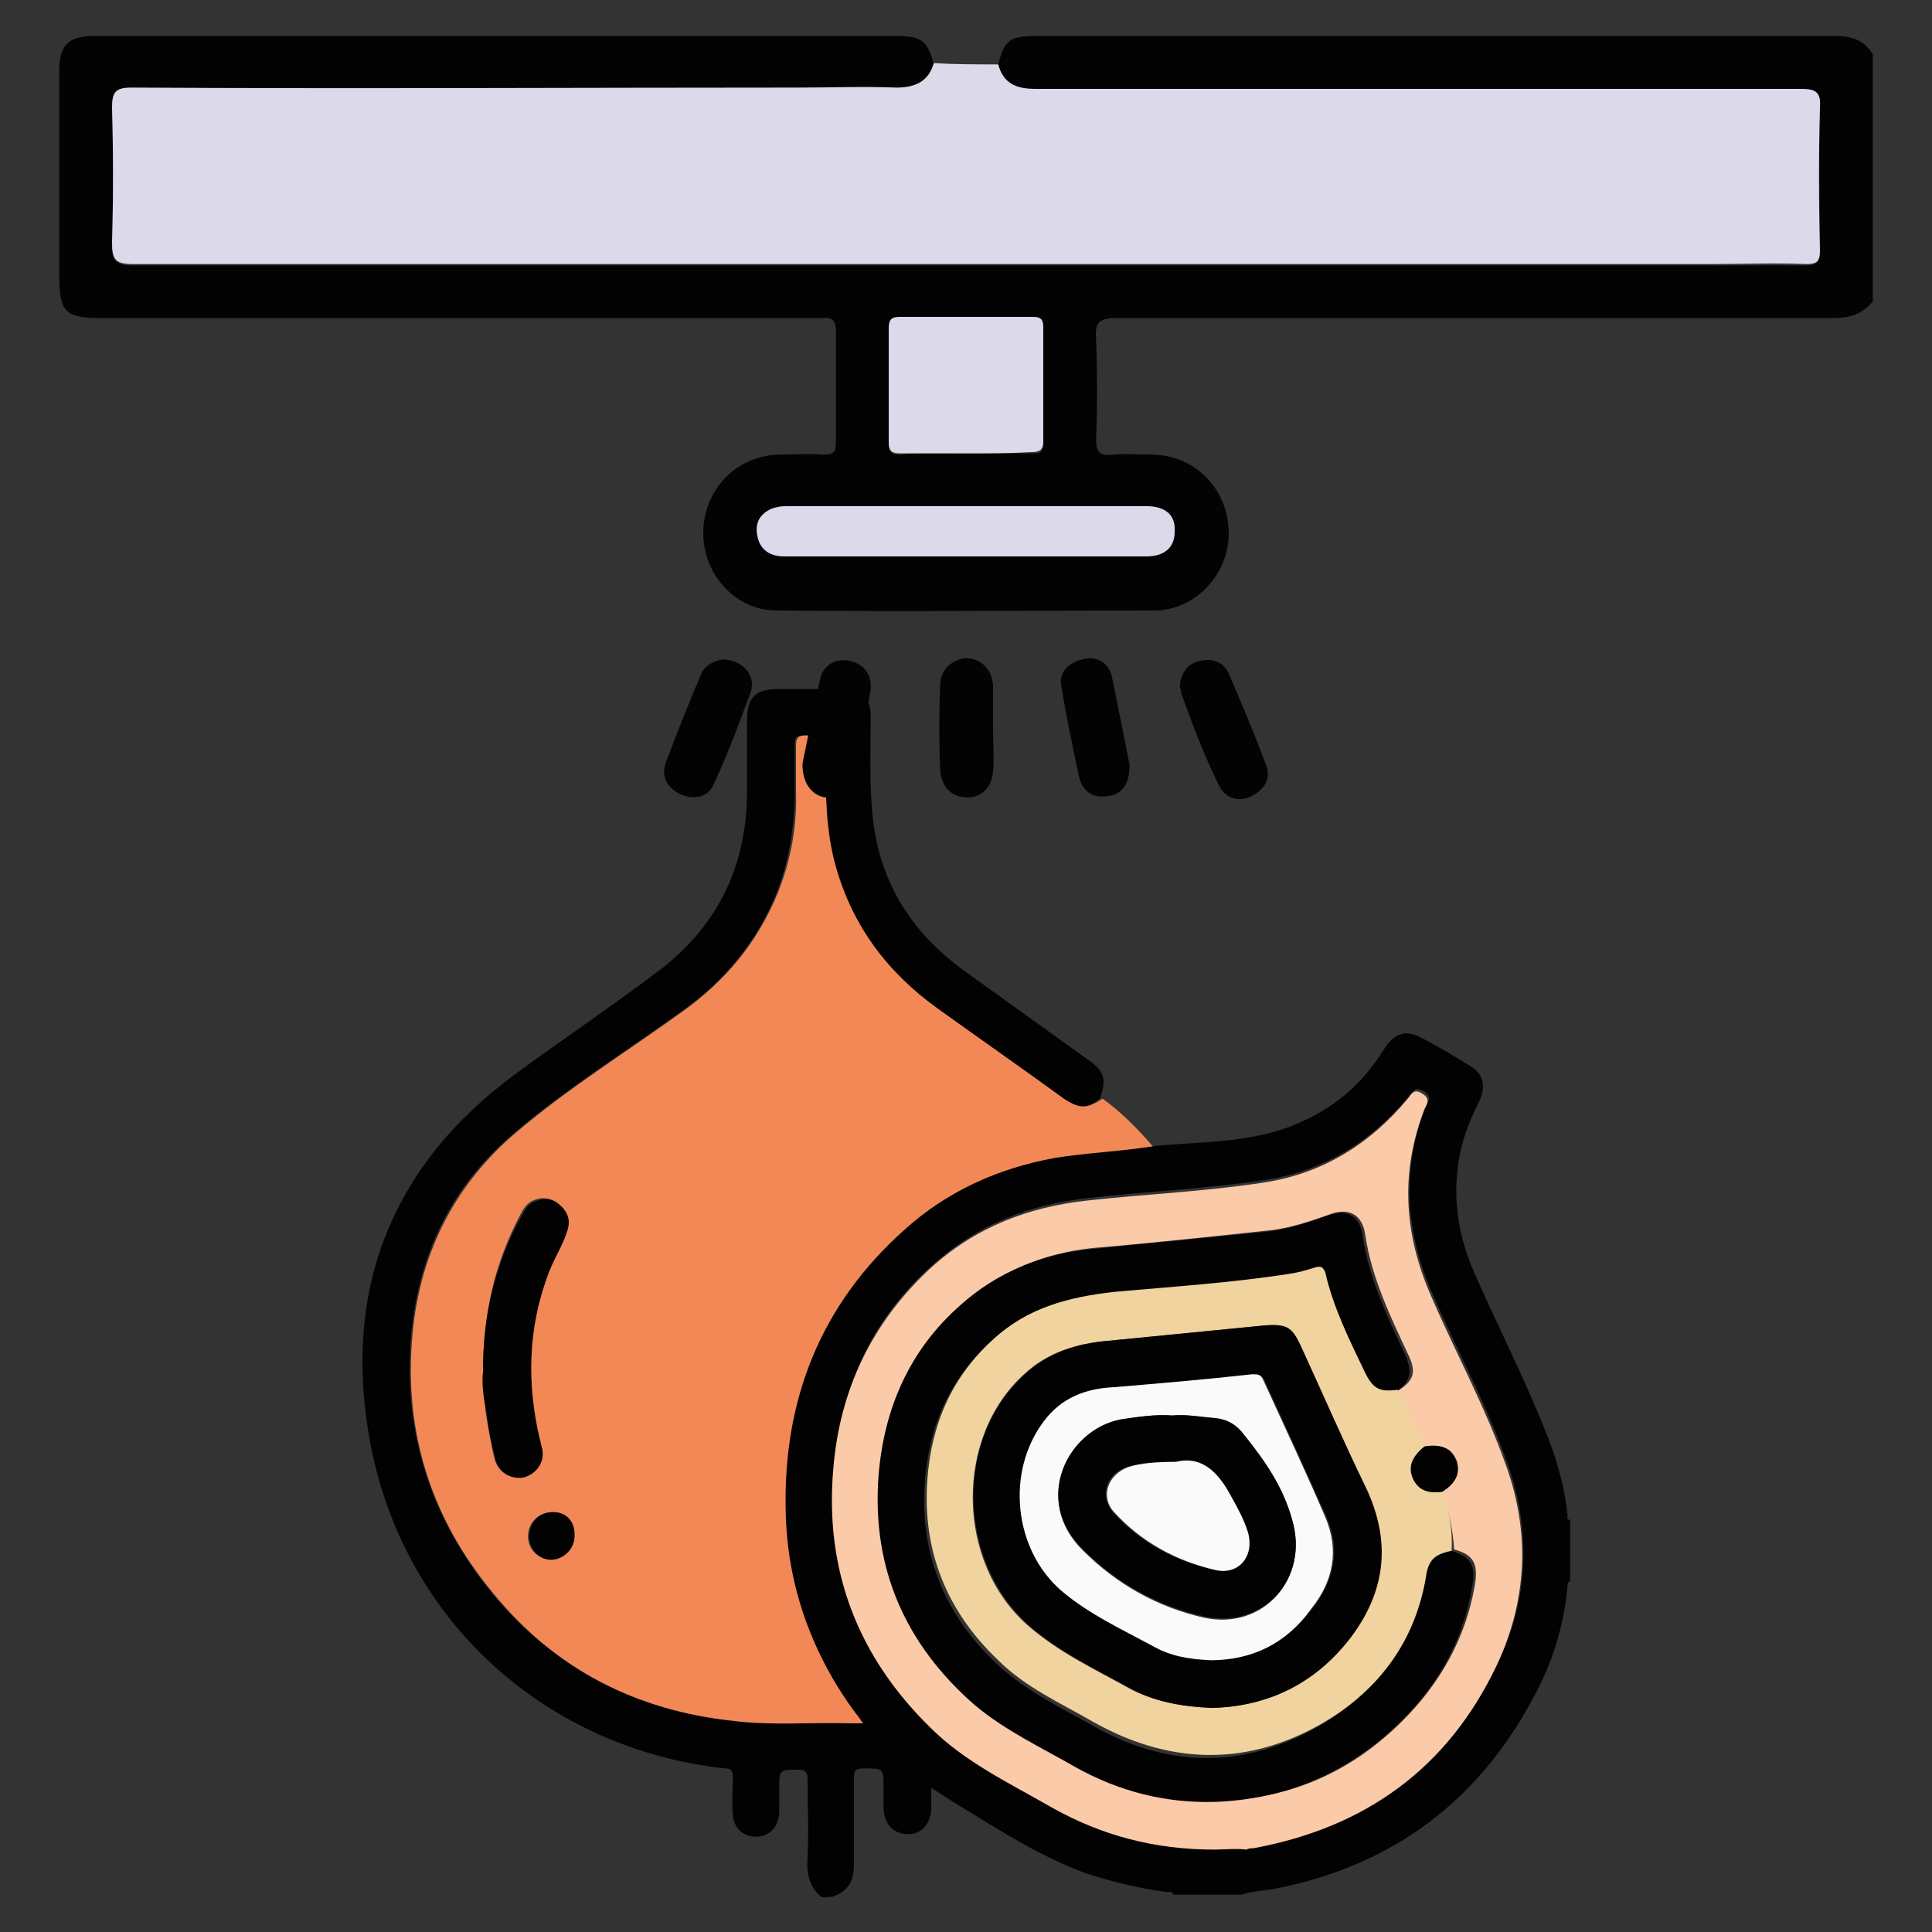 <?xml version="1.0" encoding="utf-8"?>
<!-- Generator: Adobe Illustrator 25.2.0, SVG Export Plug-In . SVG Version: 6.00 Build 0)  -->
<svg version="1.1" id="Layer_1" xmlns="http://www.w3.org/2000/svg" xmlns:xlink="http://www.w3.org/1999/xlink" x="0px" y="0px"
	 width="150px" height="150px" viewBox="0 0 150 150" style="enable-background:new 0 0 150 150;" xml:space="preserve">
<rect x="0" y="0" width="150" height="150" fill="#333333" stroke="none"/>
<style type="text/css">
	.st0{fill:#030202;}
	.st1{fill:#F38857;}
	.st2{fill:#FBCAA9;}
	.st3{fill:#F0D39E;}
	.st4{fill:#FAFAFA;}
	.st5{fill:#030303;}
	.st6{fill:#DCD9EB;}
</style>
<g>
	<g>
		<path class="st0" d="M63.8,147.3c-1-0.8-1.2-1.9-1.1-3.1c0.1-2,0-4,0-6c0-0.7-0.2-0.8-0.8-0.8c-1.4,0-1.4,0-1.4,1.5
			c0,0.6,0,1.3,0,1.9c-0.1,1.1-0.8,1.8-1.8,1.8c-1,0-1.8-0.7-1.8-1.8c-0.1-0.9,0-1.9,0-2.8c0-0.5-0.1-0.7-0.6-0.7
			c-13.8-1.5-24.8-11.3-27.5-25c-2.3-11.8,1.4-21.7,11.2-28.9c3.8-2.8,7.7-5.4,11.5-8.3C55.9,71.6,58,67,58,61.4c0-1.8,0-3.7,0-5.5
			c0-1.8,0.7-2.4,2.4-2.4c1.7,0,3.4,0,5.1,0c1.4,0,2.1,0.7,2.1,2.1c0,2.4-0.1,4.8,0.1,7.2c0.4,5.4,2.9,9.5,7.2,12.6
			c3.2,2.3,6.4,4.6,9.6,6.9c1.3,0.9,1.4,1.5,0.9,3c-1.2,0.9-1.8,0.9-3,0c-3.3-2.3-6.5-4.6-9.8-7c-3.9-2.8-6.5-6.4-7.9-11
			C64,64.5,64,61.6,64,58.7c0-1.6,0-1.6-1.6-1.6c-0.7,0-0.7,0.3-0.7,0.8c0,1.2,0,2.3,0,3.5c0,2.7-0.4,5.3-1.4,7.9
			c-1.5,3.8-4.1,6.9-7.5,9.3c-4.3,3.1-8.8,5.9-12.8,9.3c-4.7,3.9-7.3,9-8,15c-0.9,7.8,1.3,14.8,6.2,20.8c4.8,5.8,11.1,9.1,18.6,9.9
			c3.1,0.3,6.2,0.1,9.2,0.2c0.3,0,0.5,0,0.9,0c-0.3-0.5-0.6-0.8-0.8-1.1c-3.3-4.6-5.1-9.7-5.2-15.4c-0.2-8.6,2.7-16,9.2-21.8
			c3.3-3,7.3-4.8,11.7-5.6c2.5-0.5,5.1-0.5,7.6-0.9c3.8-0.4,7.8-0.2,11.4-1.8c2.6-1.1,4.7-2.8,6.3-5.2c0.2-0.3,0.4-0.6,0.6-0.9
			c0.7-0.9,1.5-1.1,2.5-0.6c1.4,0.7,2.7,1.5,4,2.3c1,0.6,1.2,1.6,0.6,2.8c-0.8,1.6-1.4,3.2-1.6,4.9c-0.4,2.9,0.1,5.7,1.3,8.4
			c1.9,4.3,4.1,8.6,5.8,13c0.7,1.9,1.2,3.8,1.4,5.7c0,0.2-0.1,0.4,0.2,0.4c0,1.6,0,3.2,0,4.8c-0.2,0-0.2,0.2-0.2,0.4
			c-0.3,3.1-1.2,6-2.7,8.7c-4.3,8-10.9,12.9-19.8,14.7c-0.9,0.2-1.9,0.2-2.8,0.5c-1.8,0-3.5,0-5.3,0c-0.1-0.3-0.4-0.2-0.5-0.2
			c-2.2-0.3-4.3-0.8-6.4-1.5c-3.5-1.3-6.6-3.3-9.7-5.2c-0.7-0.4-1.4-0.9-2.2-1.4c0,0.6,0,1.2,0,1.7c-0.1,1.2-0.8,1.9-1.8,1.9
			c-1.1,0-1.8-0.7-1.9-1.9c0-0.6,0-1.2,0-1.7c0-1.5,0-1.5-1.5-1.5c-0.6,0-0.8,0.1-0.8,0.7c0,2.2,0,4.5,0,6.7c0,1.2-0.3,2-1.5,2.5
			C64.6,147.3,64.2,147.3,63.8,147.3z M94.3,143.6c0.6,0,1.6-0.1,2.6-0.2c0.2,0,0.4,0,0.5-0.1c8.7-1.5,15.1-6.1,18.9-14.2
			c2.4-5,2.6-10.3,0.7-15.6c-1.6-4.5-3.9-8.7-5.8-13.1c-2.1-4.8-2.4-9.6-0.5-14.5c0.2-0.4,0.5-0.8-0.2-1.2c-0.7-0.4-0.8,0.1-1.1,0.4
			c-2.9,3.5-6.6,5.8-11.1,6.5c-4.6,0.7-9.2,0.9-13.7,1.4c-4.7,0.5-8.8,2.1-12.3,5.3c-4.6,4.1-7,9.4-7.5,15.5
			c-0.7,7.9,1.9,14.6,7.5,20.1c2.7,2.7,6.2,4.4,9.4,6.2C85.5,142.5,89.6,143.6,94.3,143.6z"/>
		<path class="st1" d="M89.5,89c-2.5,0.4-5.1,0.5-7.6,0.9c-4.4,0.8-8.4,2.6-11.7,5.6c-6.5,5.8-9.4,13.2-9.2,21.8
			c0.1,5.6,1.9,10.8,5.2,15.4c0.2,0.3,0.5,0.6,0.8,1.1c-0.4,0-0.6,0-0.9,0c-3.1-0.1-6.2,0.2-9.2-0.2c-7.5-0.8-13.8-4-18.6-9.9
			c-5-6-7.1-13-6.2-20.8c0.7-6,3.4-11.1,8-15c4-3.4,8.5-6.2,12.8-9.3c3.4-2.4,5.9-5.4,7.5-9.3c1-2.5,1.5-5.2,1.4-7.9
			c0-1.2,0-2.3,0-3.5c0-0.5,0.1-0.8,0.7-0.8c1.6,0,1.6,0,1.6,1.6c0,2.9,0,5.8,0.8,8.6c1.3,4.6,4,8.2,7.9,11c3.2,2.3,6.5,4.6,9.8,7
			c1.2,0.8,1.8,0.8,3,0C87,86.3,88.3,87.6,89.5,89z M37.5,106.5c0,0.8,0.1,1.9,0.2,3.1c0.2,1.2,0.4,2.5,0.7,3.7
			c0.3,1,1.2,1.6,2.2,1.3c0.9-0.2,1.5-1.1,1.4-2.2c0-0.3-0.1-0.5-0.2-0.8c-1-4.3-0.9-8.4,0.6-12.6c0.4-1.2,1.1-2.2,1.5-3.4
			c0.3-0.8,0.2-1.5-0.5-2.1c-0.6-0.5-1.3-0.6-2-0.3c-0.5,0.2-0.8,0.7-1,1.1C38.4,98.1,37.5,102,37.5,106.5z M44.6,119.3
			c0-1-0.7-1.8-1.7-1.9c-1,0-1.8,0.7-1.9,1.7c-0.1,1.1,0.7,1.9,1.7,2C43.7,121,44.6,120.2,44.6,119.3z"/>
		<path class="st2" d="M94.3,143.6c-4.7,0-8.8-1.1-12.7-3.3c-3.3-1.9-6.7-3.5-9.4-6.2c-5.6-5.5-8.2-12.2-7.5-20.1
			c0.5-6.1,3-11.3,7.5-15.5c3.5-3.2,7.6-4.8,12.3-5.3c4.6-0.5,9.2-0.7,13.7-1.4c4.5-0.7,8.2-3,11.1-6.5c0.3-0.4,0.5-0.8,1.1-0.4
			c0.7,0.4,0.4,0.8,0.2,1.2c-1.9,4.9-1.6,9.7,0.5,14.5c1.9,4.4,4.2,8.6,5.8,13.1c1.9,5.2,1.7,10.5-0.7,15.6
			c-3.8,8-10.2,12.6-18.9,14.2c-0.2,0-0.4,0-0.5,0.1C95.9,143.5,95,143.6,94.3,143.6z M112,115.8c1.1-0.7,1.4-1.5,1.1-2.4
			c-0.4-0.9-1.2-1.3-2.4-1c-0.2-0.5-0.4-1.1-0.7-1.6c-0.6-0.9-0.7-2-1.5-2.8c1.3-0.8,1.5-1.5,0.8-2.9c-1.4-3-2.8-5.9-3.3-9.2
			c-0.2-1.6-1.3-2.2-2.8-1.6c-1.4,0.5-2.9,1-4.4,1.2c-4.7,0.5-9.3,1-14,1.4c-3.8,0.4-7.1,1.8-10,4.3c-4,3.6-6,8.1-6.4,13.4
			c-0.5,7.1,2,13.1,7.5,17.7c2.3,2,5.1,3.3,7.8,4.8c3.3,1.9,6.9,2.8,10.8,2.7c5.6-0.1,10.4-2.2,14.4-6.2c2.9-2.9,4.9-6.4,5.6-10.5
			c0.3-1.7-0.1-2.4-1.6-2.8C112.8,118.8,112.5,117.3,112,115.8z"/>
		<path class="st0" d="M37.5,106.5c0-4.5,1-8.5,3-12.1c0.3-0.5,0.5-0.9,1-1.1c0.7-0.3,1.4-0.3,2,0.3c0.7,0.6,0.8,1.3,0.5,2.1
			c-0.4,1.2-1.1,2.2-1.5,3.4c-1.5,4.1-1.6,8.3-0.6,12.6c0.1,0.3,0.1,0.5,0.2,0.8c0.2,1-0.4,1.9-1.4,2.2c-0.9,0.2-1.9-0.3-2.2-1.3
			c-0.3-1.2-0.6-2.4-0.7-3.7C37.5,108.5,37.4,107.3,37.5,106.5z"/>
		<path class="st0" d="M44.6,119.3c0,1-0.9,1.8-1.8,1.8c-1,0-1.8-0.9-1.7-2c0.1-1,0.8-1.7,1.9-1.7C44,117.4,44.7,118.2,44.6,119.3z"
			/>
		<path class="st0" d="M112.7,120.4c1.5,0.5,1.9,1.1,1.6,2.8c-0.7,4.1-2.6,7.6-5.6,10.5c-4,3.9-8.8,6-14.4,6.2
			c-3.8,0.1-7.4-0.8-10.8-2.7c-2.6-1.5-5.4-2.8-7.8-4.8c-5.4-4.7-8-10.6-7.5-17.7c0.4-5.3,2.4-9.9,6.4-13.4c2.8-2.5,6.2-3.9,10-4.3
			c4.7-0.5,9.3-0.9,14-1.4c1.5-0.2,3-0.7,4.4-1.2c1.6-0.6,2.6,0,2.8,1.6c0.5,3.3,1.9,6.2,3.3,9.2c0.6,1.4,0.4,2.1-0.8,2.9
			c-1.3,0.2-1.9-0.1-2.5-1.3c-1.2-2.5-2.4-5.1-3.1-7.8c-0.1-0.5-0.3-0.6-0.8-0.4c-0.7,0.2-1.4,0.4-2,0.5c-4.5,0.7-9,1-13.6,1.4
			c-3.5,0.3-6.8,1.2-9.4,3.7c-3.2,2.9-4.8,6.6-5.1,10.9c-0.4,5.5,1.5,10.2,5.5,14c2.2,2.1,4.9,3.4,7.4,4.8
			c5.7,3.3,11.6,3.5,17.4,0.3c4.5-2.5,7.5-6.3,8.4-11.5C111,121.1,111.4,120.7,112.7,120.4z"/>
		<path class="st3" d="M112.7,120.4c-1.4,0.3-1.8,0.7-2,2.1c-0.9,5.2-3.9,9-8.4,11.5c-5.8,3.2-11.7,2.9-17.4-0.3
			c-2.6-1.5-5.3-2.7-7.4-4.8c-4-3.8-5.9-8.5-5.5-14c0.3-4.3,1.9-8,5.1-10.9c2.7-2.5,5.9-3.3,9.4-3.7c4.5-0.4,9.1-0.7,13.6-1.4
			c0.7-0.1,1.4-0.3,2-0.5c0.4-0.1,0.6-0.1,0.8,0.4c0.6,2.7,1.9,5.3,3.1,7.8c0.6,1.2,1.1,1.5,2.5,1.3c0.8,0.8,0.9,1.9,1.5,2.8
			c0.3,0.5,0.5,1,0.7,1.6c-1,0.8-1.3,1.6-0.9,2.5c0.4,0.8,1.2,1.2,2.3,1C112.5,117.3,112.8,118.8,112.7,120.4z M94.1,132.6
			c4.2-0.1,8-1.8,10.7-5.5c2.7-3.6,3.1-7.4,1.2-11.5c-1.7-3.7-3.4-7.4-5.1-11.1c-0.7-1.5-1.1-1.7-2.7-1.6c-4.1,0.4-8.1,0.8-12.2,1.2
			c-2.4,0.2-4.7,0.9-6.5,2.6c-5.4,4.9-5.3,14.6,0.3,19.5c2.4,2.1,5.2,3.4,7.9,4.9C89.6,132.1,91.7,132.5,94.1,132.6z"/>
		<path class="st0" d="M112,115.8c-1.1,0.2-1.9-0.1-2.3-1c-0.4-0.9-0.1-1.7,0.9-2.5c1.2-0.2,2.1,0.1,2.4,1
			C113.4,114.3,113.1,115.1,112,115.8z"/>
		<path class="st0" d="M94.1,132.6c-2.4-0.1-4.5-0.5-6.3-1.5c-2.7-1.5-5.5-2.8-7.9-4.9c-5.6-5-5.8-14.6-0.3-19.5
			c1.8-1.7,4.1-2.4,6.5-2.6c4.1-0.4,8.1-0.8,12.2-1.2c1.6-0.1,2,0.1,2.7,1.6c1.7,3.7,3.3,7.4,5.1,11.1c1.9,4.1,1.5,7.9-1.2,11.5
			C102.1,130.8,98.3,132.5,94.1,132.6z M94,128.9c3.2-0.1,5.9-1.4,7.9-4c1.7-2.2,2.2-4.6,1.1-7.1c-1.6-3.6-3.2-7.1-4.8-10.6
			c-0.2-0.4-0.4-0.5-0.9-0.5c-3.5,0.4-7.1,0.7-10.7,1c-2.2,0.2-4.2,0.9-5.5,2.7c-2.9,4-2.3,9.9,1.4,13.1c2.1,1.8,4.6,3,7.1,4.3
			C90.9,128.6,92.4,128.9,94,128.9z"/>
		<path class="st4" d="M94,128.9c-1.7-0.1-3.1-0.3-4.5-1.1c-2.4-1.3-5-2.5-7.1-4.3c-3.7-3.2-4.3-9.2-1.4-13.1
			c1.4-1.9,3.3-2.6,5.5-2.7c3.6-0.3,7.1-0.6,10.7-1c0.5,0,0.7,0,0.9,0.5c1.6,3.5,3.3,7.1,4.8,10.6c1.1,2.6,0.6,5-1.1,7.1
			C99.9,127.6,97.2,128.9,94,128.9z M91,109.9c-1.3-0.1-2.7,0.1-4,0.4c-4.1,0.8-6.9,6.2-2.9,10.1c2.6,2.6,5.8,4.4,9.4,5.2
			c4.6,1,8.2-3.1,6.8-7.6c-0.7-2.5-2.2-4.5-3.7-6.5c-0.6-0.7-1.3-1.2-2.2-1.3C93.3,110,92.1,109.8,91,109.9z"/>
		<path class="st0" d="M91,109.9c1.1-0.1,2.2,0.1,3.4,0.2c0.9,0.1,1.6,0.5,2.2,1.3c1.6,2,3,4,3.7,6.5c1.4,4.6-2.2,8.6-6.8,7.6
			c-3.6-0.8-6.8-2.6-9.4-5.2c-4-3.9-1.2-9.3,2.9-10.1C88.3,110,89.7,109.8,91,109.9z M91.3,113.5c-1.5,0-2.7,0-3.8,0.4
			c-1.6,0.5-2.2,2.2-1.1,3.5c2.1,2.4,4.9,3.8,7.9,4.5c1.8,0.4,3-1.1,2.5-2.9c-0.3-1-0.8-1.9-1.3-2.8C94.6,114.3,93.3,113,91.3,113.5
			z"/>
		<path class="st4" d="M91.3,113.5c2-0.5,3.3,0.8,4.3,2.7c0.5,0.9,1,1.8,1.3,2.8c0.5,1.8-0.7,3.3-2.5,2.9c-3.1-0.7-5.8-2.2-7.9-4.5
			c-1.1-1.2-0.5-2.9,1.1-3.5C88.6,113.6,89.8,113.5,91.3,113.5z"/>
	</g>
	<g>
		<path class="st5" d="M77.5,5c0.5-1.9,0.9-2.2,2.9-2.2c20.7,0,41.4,0,62.1,0c1.3,0,2.2,0.3,2.9,1.4c0,6.4,0,12.8,0,19.2
			c-0.8,1-1.8,1.3-3.1,1.3c-18.6,0-37.1,0-55.7,0c-1.3,0-1.6,0.4-1.5,1.6c0.1,2.6,0.1,5.2,0,7.8c0,1,0.3,1.3,1.2,1.2
			c1.1-0.1,2.2,0,3.3,0c3.3,0.1,5.8,2.8,5.8,6.1c0,3.2-2.6,6-5.8,6c-9.8,0-19.5,0.1-29.3,0c-3.2,0-5.7-2.8-5.7-6
			c0-3.3,2.5-6,5.8-6.1c1.2,0,2.4-0.1,3.6,0c0.7,0,0.9-0.2,0.9-0.9c0-2.9,0-5.8,0-8.7c0-0.8-0.3-1.1-1-1c-0.3,0-0.6,0-1,0
			c-18.3,0-36.7,0-55,0c-2.9,0-3.3-0.5-3.3-3.4c0-5.3,0-10.5,0-15.8c0-2,0.7-2.7,2.7-2.7c20.8,0,41.5,0,62.3,0
			c1.9,0,2.4,0.3,2.9,2.2c-0.4,1.4-1.4,2-2.9,1.9c-2.5-0.1-5,0-7.6,0c-17.3,0-34.5,0-51.8,0c-1.3,0-1.5,0.4-1.5,1.6
			c0.1,3.5,0.1,7,0,10.4c0,1.3,0.2,1.7,1.6,1.7c40.9,0,81.7,0,122.6,0c2.4,0,4.9,0,7.3,0c0.8,0,1.1-0.2,1.1-1.1
			c0-3.7-0.1-7.4,0-11.1c0-1.3-0.4-1.4-1.5-1.4c-19.8,0-39.6,0-59.4,0C78.9,6.9,77.9,6.4,77.5,5z M75,35.2c1.7,0,3.4,0,5.1,0
			c0.6,0,0.9,0,0.9-0.8c0-3,0-5.9,0-8.9c0-0.6-0.2-0.8-0.8-0.8c-3.4,0-6.9,0-10.3,0c-0.7,0-0.9,0.2-0.9,0.9c0,2.9,0,5.9,0,8.8
			c0,0.7,0.2,0.9,0.9,0.9C71.6,35.1,73.3,35.2,75,35.2z M75,43.2c4.7,0,9.3,0,14,0c1.4,0,2.2-0.7,2.2-1.9c0-1.2-0.8-2-2.2-2
			c-9.3,0-18.7,0-28,0c-0.4,0-0.7,0-1.1,0.2c-0.9,0.4-1.3,1.1-1.1,2.1c0.2,1.1,1,1.6,2.1,1.6C65.6,43.2,70.3,43.2,75,43.2z"/>
		<path class="st6" d="M77.5,5c0.4,1.5,1.4,1.9,2.9,1.9c19.8,0,39.6,0,59.4,0c1.1,0,1.6,0.2,1.5,1.4c-0.1,3.7-0.1,7.4,0,11.1
			c0,0.9-0.2,1.1-1.1,1.1c-2.4-0.1-4.9,0-7.3,0c-40.9,0-81.7,0-122.6,0c-1.4,0-1.6-0.4-1.6-1.7c0.1-3.5,0.1-7,0-10.4
			c0-1.2,0.2-1.6,1.5-1.6c17.3,0.1,34.5,0,51.8,0c2.5,0,5-0.1,7.6,0c1.5,0,2.5-0.5,2.9-1.9C74.2,5,75.8,5,77.5,5z"/>
		<path class="st5" d="M56.1,51.2c1.5,0,2.6,1.2,2.2,2.5c-0.9,2.4-1.8,4.9-2.9,7.2c-0.4,1-1.5,1.2-2.5,0.8c-1.1-0.5-1.6-1.4-1.2-2.5
			c0.9-2.4,1.8-4.7,2.8-7C54.8,51.6,55.5,51.3,56.1,51.2z"/>
		<path class="st5" d="M91.6,53.3c0.1-1.1,0.6-1.8,1.6-2c1-0.2,1.8,0.1,2.2,1c1,2.3,2,4.7,2.9,7.1c0.4,1-0.1,1.9-1.1,2.4
			c-1,0.5-2,0.2-2.5-0.7c-1.2-2.4-2.1-4.8-3-7.3C91.7,53.5,91.6,53.4,91.6,53.3z"/>
		<path class="st5" d="M77.1,56.6c0,1.1,0.1,2.2,0,3.3c-0.1,1.3-1,2.1-2.1,2c-1.1,0-1.9-0.8-2-2.1c-0.1-2.2-0.1-4.4,0-6.6
			c0-1.2,0.9-2,2-2.1c1.1,0,2,0.8,2.1,2.1C77.1,54.4,77.1,55.5,77.1,56.6z"/>
		<path class="st5" d="M62.3,59.3c0.4-2,0.9-4.4,1.4-6.7c0.3-1,1.2-1.5,2.2-1.3c1.1,0.2,1.8,1,1.7,2.2c-0.4,2.4-0.9,4.7-1.4,7.1
			C66,61.6,65.1,62,64,61.9C63,61.7,62.3,60.8,62.3,59.3z"/>
		<path class="st5" d="M87.7,59.4c0,1.5-0.6,2.3-1.7,2.4c-1.1,0.2-1.9-0.3-2.2-1.4c-0.5-2.3-1-4.7-1.4-7.1c-0.2-1.1,0.5-1.8,1.6-2.1
			c1.1-0.3,2,0.2,2.3,1.2C86.8,54.9,87.3,57.3,87.7,59.4z"/>
		<path class="st6" d="M75,35.2c-1.7,0-3.4,0-5.1,0c-0.7,0-0.9-0.2-0.9-0.9c0-2.9,0-5.9,0-8.8c0-0.7,0.2-0.9,0.9-0.9
			c3.4,0,6.9,0,10.3,0c0.6,0,0.8,0.2,0.8,0.8c0,3,0,5.9,0,8.9c0,0.7-0.4,0.8-0.9,0.8C78.4,35.2,76.7,35.2,75,35.2z"/>
		<path class="st6" d="M75,43.2c-4.7,0-9.4,0-14.1,0c-1.1,0-1.9-0.5-2.1-1.6c-0.2-1,0.2-1.7,1.1-2.1c0.3-0.1,0.7-0.2,1.1-0.2
			c9.3,0,18.7,0,28,0c1.5,0,2.3,0.7,2.2,2c0,1.2-0.8,1.9-2.2,1.9C84.3,43.2,79.7,43.2,75,43.2z"/>
	</g>
</g>
</svg>
